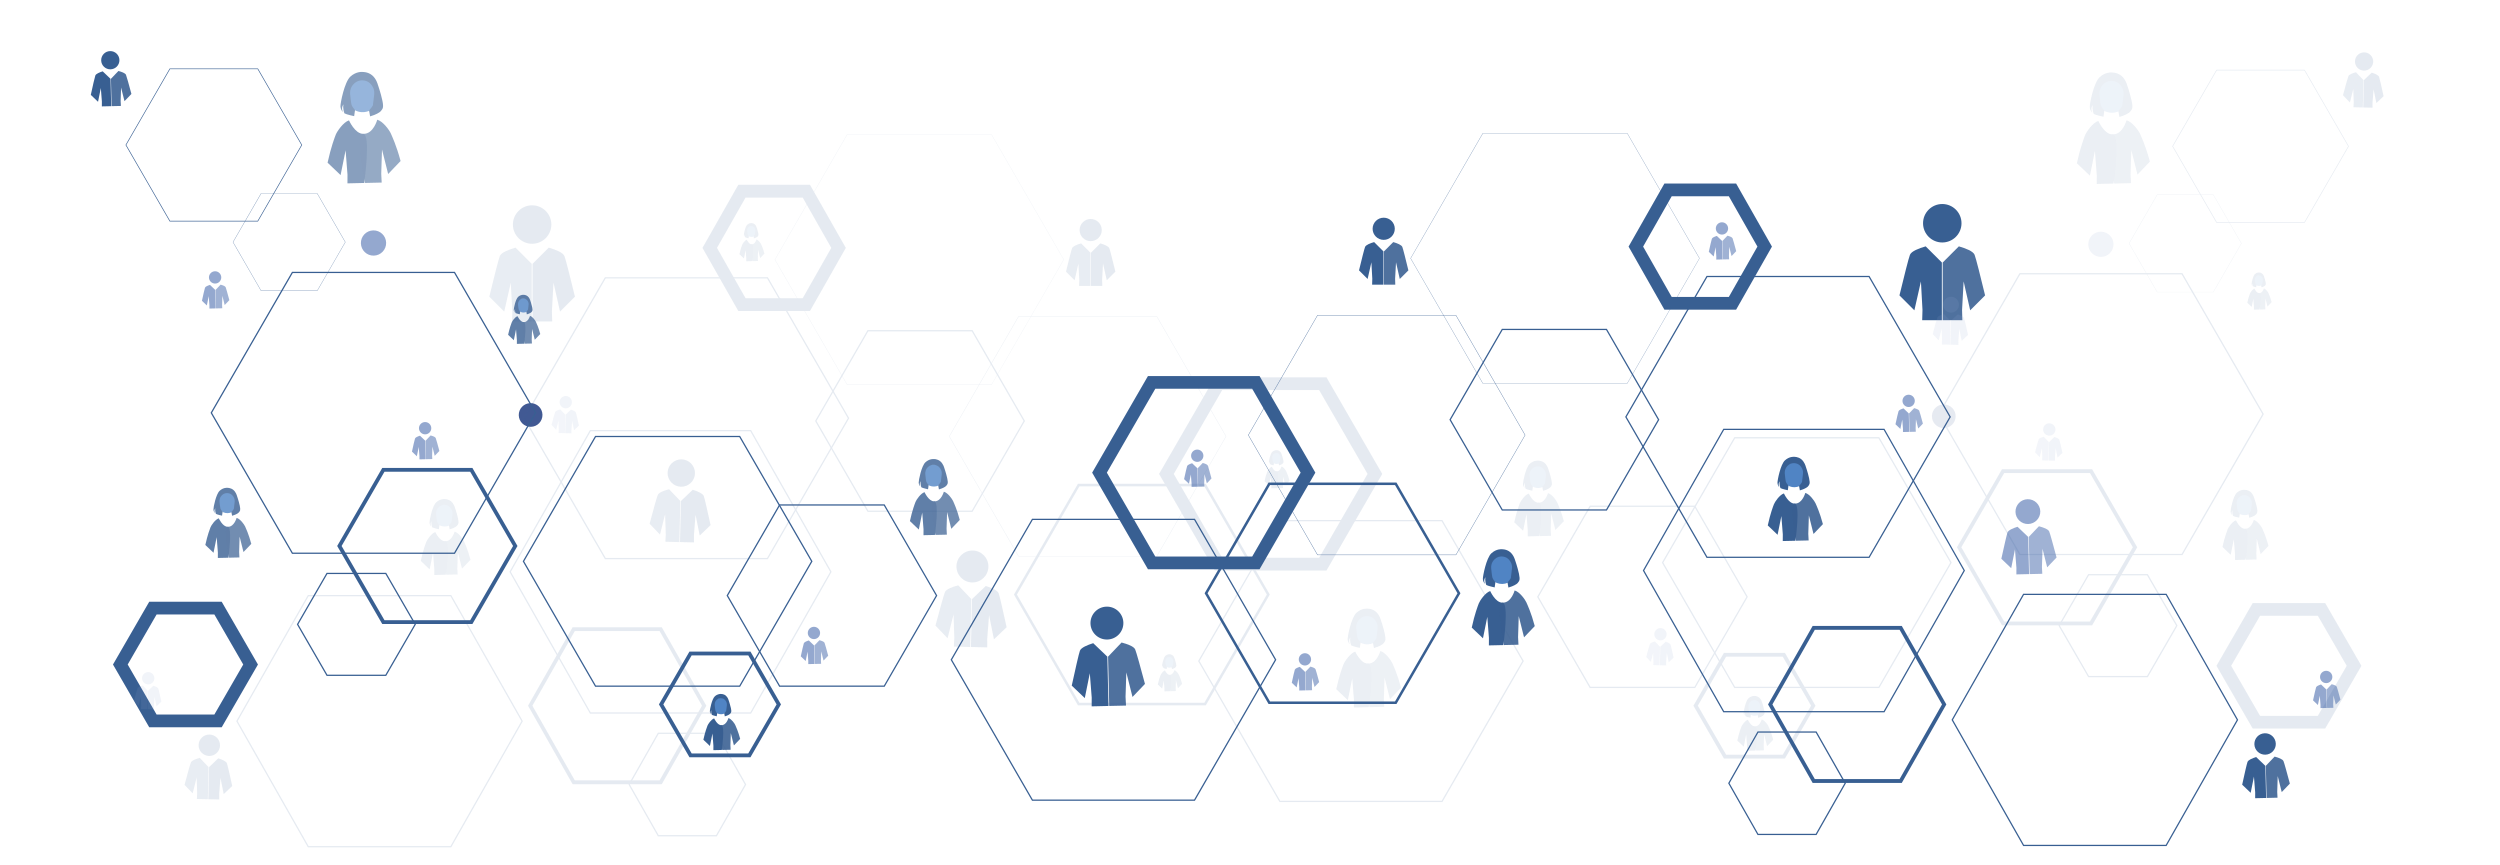 <svg width="1508" height="522" viewBox="0 0 1508 522" fill="none" xmlns="http://www.w3.org/2000/svg">
<g style="mix-blend-mode:multiply" clip-path="url(#clip0_755_9506)">
<path d="M1508 0H0V522H1508V0Z" fill="transparent"/>
<g opacity="0.8">
<path d="M143.397 303.16C143.482 306.599 140.756 309.447 137.316 309.531C133.877 309.608 131.028 306.89 130.951 303.451C130.867 300.02 133.592 297.164 137.032 297.088C140.472 297.011 143.321 299.728 143.405 303.167L143.397 303.16Z" fill="#5084C4"/>
<path d="M131.397 336.56L137.763 336.414C137.763 336.414 140.404 317.752 137.325 317.752C134.246 317.752 131.973 312.647 131.973 312.647C129.793 313.338 127.389 316.931 126.952 318.098C126.552 319.157 125.178 322.65 123.857 328.722L128.795 333.435L130.699 324.032L131.42 333.243L131.405 336.537V336.575L131.397 336.56Z" fill="#385F92"/>
<path opacity="0.88" d="M144.411 336.253L138.046 336.399C138.046 336.399 133.938 317.737 137.616 317.737C141.294 317.737 142.722 312.387 142.722 312.387C144.933 312.97 147.375 316.455 147.874 317.599C148.319 318.635 149.978 322.059 151.583 328.062L146.868 332.998L144.534 323.686L144.242 332.921L144.411 336.207V336.245V336.253Z" fill="#385F92"/>
<path d="M137.072 294.247C137.072 294.247 134.73 293.986 132.496 296.036C130.261 298.085 128.703 306.077 128.741 307.305C128.772 308.203 129.156 308.978 129.662 309.508C129.747 309.6 128.756 307.98 129.923 306.545C129.501 307.781 130.154 309.922 130.269 309.984C131.052 310.429 133.939 311.051 133.939 311.051L134.269 308.694C134.269 308.694 133.302 307.735 132.964 306.798C132.741 306.176 132.442 302.991 132.442 302.991C132.442 302.991 132.073 301.041 133.279 299.39C133.908 298.531 135.122 297.433 136.949 297.433C139.022 297.433 140.089 298.707 140.089 298.707C140.089 298.707 141.279 299.797 141.525 301.463C141.663 302.423 141.464 303.505 141.464 303.505L141.057 306.929C141.057 306.929 140.796 307.412 140.458 307.819C140.12 308.226 139.583 308.878 139.583 308.878L139.99 311.112L141.571 310.575C141.571 310.575 143.545 309.83 144.136 309.017C144.727 308.203 145.249 307.942 144.619 305.002C143.99 302.062 142.907 299.014 142.907 299.014C142.907 299.014 142.347 296.819 140.711 295.483C139.076 294.147 137.064 294.255 137.064 294.255L137.072 294.247Z" fill="#385F92"/>
</g>
<path d="M1183.18 134.661C1183.18 141.071 1177.98 146.26 1171.58 146.26C1165.18 146.26 1159.98 141.071 1159.98 134.661C1159.98 128.251 1165.17 123.062 1171.58 123.062C1177.99 123.062 1183.18 128.258 1183.18 134.661Z" fill="#385F92"/>
<path d="M1159.46 193.14H1171.33V158.351L1161.57 148.602C1157.48 149.784 1152.96 151.526 1152.09 153.676C1151.3 155.626 1148.48 166.933 1145.75 178.187L1154.75 187.184L1158.7 169.743L1159.64 186.938L1159.47 193.071L1159.46 193.14Z" fill="#385F92"/>
<path opacity="0.88" d="M1183.7 193.14H1171.83V158.351L1181.58 148.602C1185.68 149.784 1190.2 151.526 1191.07 153.676C1191.86 155.626 1194.68 166.933 1197.41 178.187L1188.41 187.184L1184.46 169.743L1183.52 186.938L1183.69 193.071V193.14H1183.7Z" fill="#385F92"/>
<path d="M841.338 138C841.338 141.692 838.344 144.686 834.651 144.686C830.957 144.686 827.963 141.692 827.963 138C827.963 134.307 830.957 131.313 834.651 131.313C838.344 131.313 841.338 134.307 841.338 138Z" fill="#385F92"/>
<path d="M827.657 171.707H834.498V151.648L828.878 146.029C826.513 146.713 823.91 147.718 823.411 148.954C822.958 150.082 821.33 156.6 819.756 163.086L824.946 168.276L827.219 158.22L827.764 168.13L827.664 171.669V171.707H827.657Z" fill="#385F92"/>
<path opacity="0.88" d="M841.638 171.707H834.797V151.648L840.417 146.029C842.775 146.713 845.377 147.718 845.884 148.954C846.337 150.082 847.965 156.6 849.539 163.086L844.349 168.276L842.076 158.22L841.531 168.13L841.63 171.669V171.707H841.638Z" fill="#385F92"/>
<path d="M1230.7 308.433C1230.8 312.563 1227.52 315.987 1223.39 316.087C1219.26 316.187 1215.84 312.916 1215.74 308.779C1215.65 304.649 1218.91 301.225 1223.04 301.125C1227.17 301.025 1230.6 304.303 1230.7 308.426L1230.7 308.433Z" fill="#94A8CF"/>
<path d="M1216.28 346.477L1223.93 346.301L1223.41 323.878L1216.97 317.744C1214.36 318.566 1211.47 319.763 1210.94 321.16C1210.46 322.427 1208.8 329.758 1207.21 337.05L1213.15 342.716L1215.43 331.416L1216.3 342.485L1216.28 346.439V346.485L1216.28 346.477Z" fill="#94A8CF"/>
<path opacity="0.88" d="M1231.92 346.117L1224.27 346.293L1223.75 323.87L1229.88 317.438C1232.54 318.136 1235.48 319.195 1236.07 320.57C1236.61 321.813 1238.6 329.06 1240.52 336.276L1234.86 342.209L1232.05 331.025L1231.7 342.125L1231.91 346.078V346.124L1231.92 346.117Z" fill="#94A8CF"/>
<path d="M725.891 274.81C725.937 276.859 724.317 278.556 722.267 278.61C720.216 278.656 718.52 277.036 718.466 274.986C718.42 272.937 720.04 271.24 722.09 271.187C724.14 271.14 725.837 272.76 725.891 274.81Z" fill="#94A8CF"/>
<path d="M718.734 293.693L722.535 293.601L722.274 282.47L719.079 279.423C717.774 279.83 716.346 280.421 716.085 281.119C715.847 281.749 715.025 285.387 714.242 289.011L717.191 291.82L718.327 286.209L718.757 291.705V293.67L718.742 293.693H718.734Z" fill="#94A8CF"/>
<path opacity="0.88" d="M726.49 293.509L722.697 293.594L722.436 282.463L725.484 279.27C726.804 279.615 728.263 280.145 728.555 280.82C728.824 281.434 729.807 285.035 730.766 288.612L727.956 291.56L726.566 286.009L726.39 291.514L726.49 293.471V293.494V293.509Z" fill="#94A8CF"/>
<path d="M1155 241.717C1155.05 243.767 1153.43 245.463 1151.38 245.517C1149.33 245.563 1147.63 243.943 1147.58 241.894C1147.53 239.844 1149.15 238.147 1151.2 238.094C1153.25 238.048 1154.95 239.667 1155 241.717Z" fill="#94A8CF"/>
<path d="M1147.85 260.601L1151.65 260.508L1151.38 249.378L1148.19 246.33C1146.89 246.737 1145.46 247.328 1145.2 248.027C1144.96 248.656 1144.14 252.295 1143.35 255.918L1146.3 258.728L1147.44 253.116L1147.87 258.612V260.578L1147.85 260.601H1147.85Z" fill="#94A8CF"/>
<path opacity="0.88" d="M1155.61 260.424L1151.82 260.509L1151.55 249.378L1154.6 246.185C1155.92 246.53 1157.38 247.06 1157.67 247.735C1157.94 248.349 1158.93 251.95 1159.89 255.527L1157.08 258.475L1155.69 252.925L1155.51 258.429L1155.61 260.386V260.409V260.424Z" fill="#94A8CF"/>
<path d="M1406.87 408.258C1406.92 410.308 1405.3 412.004 1403.25 412.058C1401.2 412.104 1399.5 410.484 1399.45 408.435C1399.4 406.385 1401.02 404.688 1403.07 404.635C1405.12 404.589 1406.82 406.208 1406.87 408.258Z" fill="#94A8CF"/>
<path d="M1399.71 427.142L1403.52 427.05L1403.25 415.919L1400.06 412.871C1398.75 413.278 1397.33 413.869 1397.07 414.568C1396.83 415.197 1396.01 418.836 1395.22 422.459L1398.17 425.269L1399.3 419.657L1399.73 425.153V427.119L1399.71 427.142Z" fill="#94A8CF"/>
<path opacity="0.88" d="M1407.48 426.958L1403.68 427.042L1403.42 415.911L1406.47 412.718C1407.79 413.063 1409.25 413.593 1409.54 414.268C1409.81 414.883 1410.79 418.483 1411.75 422.06L1408.94 425.008L1407.55 419.458L1407.38 424.962L1407.48 426.919V426.942V426.958Z" fill="#94A8CF"/>
<path d="M133.463 167.247C133.509 169.297 131.889 170.993 129.839 171.047C127.789 171.093 126.092 169.473 126.038 167.424C125.992 165.374 127.612 163.678 129.662 163.624C131.712 163.578 133.409 165.198 133.463 167.247Z" fill="#94A8CF"/>
<path d="M126.306 186.123L130.107 186.031L129.846 174.9L126.652 171.853C125.346 172.259 123.918 172.85 123.657 173.549C123.419 174.179 122.598 177.817 121.814 181.44L124.763 184.25L125.899 178.639L126.329 184.135V186.1L126.314 186.123H126.306Z" fill="#94A8CF"/>
<path opacity="0.88" d="M134.062 185.947L130.269 186.031L130.008 174.9L133.056 171.707C134.377 172.052 135.836 172.582 136.127 173.258C136.396 173.872 137.379 177.472 138.339 181.049L135.528 183.997L134.139 178.447L133.962 183.951L134.062 185.909V185.932V185.947Z" fill="#94A8CF"/>
<path d="M494.684 381.712C494.73 383.762 493.11 385.458 491.059 385.512C489.009 385.558 487.313 383.938 487.259 381.889C487.213 379.839 488.833 378.143 490.883 378.089C492.933 378.043 494.63 379.663 494.684 381.712Z" fill="#94A8CF"/>
<path d="M487.527 400.588L491.328 400.496L491.067 389.365L487.872 386.317C486.567 386.724 485.139 387.315 484.878 388.014C484.64 388.643 483.818 392.282 483.035 395.905L485.984 398.715L487.12 393.103L487.55 398.6V400.565L487.535 400.588H487.527Z" fill="#94A8CF"/>
<path opacity="0.88" d="M495.29 400.412L491.497 400.496L491.236 389.365L494.285 386.172C495.605 386.517 497.064 387.047 497.356 387.723C497.625 388.337 498.607 391.937 499.567 395.514L496.757 398.462L495.367 392.912L495.191 398.416L495.29 400.373V400.396V400.412Z" fill="#94A8CF"/>
<path d="M790.848 397.641C790.894 399.69 789.274 401.387 787.224 401.441C785.173 401.487 783.477 399.867 783.423 397.817C783.377 395.768 784.997 394.071 787.047 394.018C789.097 393.972 790.794 395.591 790.848 397.641Z" fill="#94A8CF"/>
<path d="M783.691 416.517L787.492 416.425L787.231 405.294L784.036 402.246C782.731 402.653 781.303 403.244 781.042 403.943C780.804 404.572 779.982 408.211 779.199 411.834L782.148 414.644L783.276 409.032L783.706 414.528V416.494L783.691 416.517Z" fill="#94A8CF"/>
<path opacity="0.88" d="M791.447 416.34L787.654 416.425L787.393 405.294L790.441 402.101C791.761 402.446 793.22 402.976 793.512 403.651C793.781 404.265 794.764 407.866 795.723 411.443L792.913 414.391L791.523 408.841L791.347 414.345L791.447 416.302V416.325V416.34Z" fill="#94A8CF"/>
<path d="M260.146 258.205C260.193 260.255 258.572 261.951 256.522 262.005C254.472 262.051 252.775 260.431 252.722 258.382C252.676 256.332 254.296 254.636 256.346 254.582C258.396 254.536 260.093 256.156 260.146 258.205Z" fill="#94A8CF"/>
<path d="M252.99 277.089L256.791 276.997L256.529 265.866L253.335 262.818C252.03 263.225 250.602 263.816 250.341 264.515C250.103 265.144 249.281 268.783 248.498 272.406L251.446 275.216L252.583 269.604L253.013 275.101V277.066L252.997 277.089H252.99Z" fill="#94A8CF"/>
<path opacity="0.88" d="M260.753 276.905L256.96 276.989L256.699 265.858L259.747 262.665C261.068 263.01 262.527 263.54 262.819 264.216C263.087 264.83 264.07 268.43 265.03 272.007L262.22 274.955L260.83 269.405L260.653 274.909L260.753 276.867V276.89V276.905Z" fill="#94A8CF"/>
<path d="M1042.4 137.708C1042.45 139.758 1040.83 141.454 1038.78 141.508C1036.73 141.554 1035.03 139.934 1034.98 137.885C1034.93 135.835 1036.55 134.139 1038.6 134.085C1040.65 134.039 1042.35 135.659 1042.4 137.708Z" fill="#94A8CF"/>
<path d="M1035.25 156.584L1039.05 156.492L1038.79 145.361L1035.59 142.313C1034.29 142.72 1032.86 143.311 1032.6 144.01C1032.36 144.639 1031.54 148.278 1030.75 151.901L1033.7 154.711L1034.84 149.099L1035.27 154.596V156.561L1035.25 156.584H1035.25Z" fill="#94A8CF"/>
<path opacity="0.88" d="M1043 156.408L1039.21 156.492L1038.95 145.361L1042 142.168C1043.32 142.513 1044.78 143.043 1045.07 143.719C1045.34 144.333 1046.32 147.933 1047.28 151.51L1044.47 154.458L1043.08 148.908L1042.9 154.412L1043 156.369V156.392V156.408Z" fill="#94A8CF"/>
<path d="M1372.76 448.613C1372.85 452.182 1370.02 455.138 1366.45 455.222C1362.88 455.307 1359.93 452.482 1359.84 448.912C1359.76 445.342 1362.58 442.387 1366.15 442.303C1369.72 442.218 1372.68 445.043 1372.76 448.613Z" fill="#385F92"/>
<path d="M1360.3 481.483L1366.91 481.329L1366.46 461.954L1360.91 456.649C1358.64 457.363 1356.15 458.392 1355.7 459.597C1355.28 460.695 1353.85 467.028 1352.48 473.33L1357.61 478.228L1359.58 468.464L1360.33 478.028L1360.31 481.444V481.483H1360.3Z" fill="#385F92"/>
<path opacity="0.88" d="M1373.81 481.168L1367.2 481.322L1366.74 461.946L1372.05 456.389C1374.35 456.995 1376.88 457.909 1377.39 459.091C1377.86 460.165 1379.58 466.429 1381.24 472.663L1376.34 477.791L1373.92 468.126L1373.62 477.714L1373.79 481.13V481.168H1373.81Z" fill="#385F92"/>
<path d="M677.617 375.617C677.747 381.098 673.409 385.635 667.927 385.765C662.452 385.896 657.907 381.559 657.776 376.078C657.646 370.604 661.984 366.06 667.466 365.929C672.948 365.806 677.486 370.144 677.617 375.617Z" fill="#385F92"/>
<path d="M658.491 426.075L668.642 425.837L667.951 396.098L659.42 387.961C655.942 389.059 652.118 390.632 651.412 392.49C650.774 394.171 648.586 403.897 646.475 413.57L654.345 421.085L657.37 406.093L658.522 420.77L658.491 426.013V426.075Z" fill="#385F92"/>
<path opacity="0.88" d="M679.223 425.591L669.08 425.829L668.389 396.09L676.528 387.562C680.052 388.49 683.945 389.895 684.736 391.714C685.45 393.365 688.091 402.976 690.64 412.541L683.123 420.409L679.399 405.578L678.931 420.294L679.2 425.537V425.598L679.223 425.591Z" fill="#385F92"/>
<path d="M72.036 36.194C72.105 39.234 69.701 41.752 66.661 41.821C63.62 41.89 61.102 39.487 61.033 36.448C60.964 33.415 63.367 30.89 66.407 30.821C69.448 30.752 71.966 33.154 72.036 36.194Z" fill="#385F92"/>
<path d="M61.432 64.175L67.061 64.045L66.677 47.548L61.947 43.034C60.02 43.641 57.893 44.516 57.509 45.544C57.156 46.481 55.943 51.87 54.775 57.236L59.137 61.404L60.818 53.09L61.455 61.235L61.44 64.144V64.175H61.432Z" fill="#385F92"/>
<path opacity="0.88" d="M72.934 63.907L67.306 64.037L66.922 47.54L71.437 42.812C73.387 43.326 75.552 44.101 75.99 45.114C76.389 46.036 77.848 51.363 79.268 56.668L75.099 61.035L73.034 52.806L72.773 60.966L72.926 63.876V63.907H72.934Z" fill="#385F92"/>
<path d="M327.215 250.146C327.307 254.092 324.182 257.369 320.235 257.462C316.289 257.554 313.01 254.429 312.918 250.476C312.826 246.53 315.959 243.26 319.905 243.168C323.852 243.076 327.123 246.208 327.215 250.146Z" fill="#415993"/>
<path d="M232.918 146.406C233.017 150.605 229.685 154.097 225.477 154.197C221.277 154.297 217.791 150.958 217.692 146.759C217.592 142.56 220.924 139.075 225.124 138.975C229.332 138.875 232.818 142.207 232.918 146.406Z" fill="#94A8CF"/>
<path d="M274.382 334.088H176.131L176.024 333.896L127.014 249.025L127.121 248.833L176.131 163.962H274.382L274.489 164.154L323.499 249.025L323.392 249.217L274.382 334.088ZM176.577 333.32H273.936L322.616 249.025L273.936 164.73H176.577L127.897 249.025L176.577 333.32Z" fill="#385F92"/>
<path d="M720.76 483.026H622.51L622.403 482.834L573.393 397.963L573.5 397.771L622.518 312.9H720.768L720.876 313.092L769.886 397.963L769.778 398.155L720.768 483.026H720.76ZM622.955 482.259H720.315L768.995 397.963L720.315 313.668H622.955L574.276 397.963L622.955 482.259Z" fill="#385F92"/>
<path d="M1127.66 336.544H1029.41L1029.3 336.352L980.293 251.481L980.4 251.289L1029.41 166.418H1127.66L1127.77 166.61L1176.78 251.481L1176.67 251.673L1127.66 336.544ZM1029.86 335.776H1127.22L1175.9 251.481L1127.22 167.186H1029.86L981.176 251.481L1029.86 335.776Z" fill="#385F92"/>
<path d="M533.596 414.284H470.036L438.256 359.251L438.363 359.059L470.036 304.219H533.596L533.704 304.411L565.376 359.251L533.596 414.284ZM470.481 413.516H533.158L564.501 359.251L533.158 304.986H470.481L439.147 359.251L470.481 413.516Z" fill="#385F92"/>
<path d="M969.259 307.988H905.936L874.271 253.162L874.379 252.97L905.929 198.337H969.251L1000.92 253.162L1000.81 253.354L969.259 307.988ZM906.374 307.22H968.813L1000.03 253.162L968.813 199.105H906.374L875.154 253.162L906.374 307.22Z" fill="#385F92"/>
<path d="M759.759 343.384H692.445L658.791 285.104L692.445 226.824H759.759L793.421 285.104L759.759 343.384ZM696.875 335.707H755.321L784.545 285.104L755.321 234.501H696.875L667.652 285.104L696.875 335.707Z" fill="#385F92"/>
<path d="M133.732 438.687H90.012L68.152 400.834L90.012 362.981H133.732L155.592 400.834L133.732 438.687ZM94.45 431.01H129.302L146.723 400.834L129.302 370.658H94.45L77.028 400.834L94.45 431.01Z" fill="#385F92"/>
<path d="M191.394 175.445H157.441L157.418 175.407L140.465 146.044L140.488 146.006L157.441 116.644H191.394L191.417 116.682L208.371 146.044L208.348 146.083L191.394 175.445ZM157.526 175.307H191.318L208.21 146.052L191.318 116.797H157.526L140.634 146.052L157.526 175.307Z" fill="#385F92"/>
<path d="M981.605 231.323H894.411L894.388 231.292L850.814 155.832L850.83 155.802L894.404 80.342H981.597L981.613 80.373L1025.19 155.832L1025.16 155.863L981.59 231.323H981.605ZM894.488 231.192H981.528L1025.05 155.832L981.528 80.472H894.488L850.968 155.832L894.488 231.192Z" fill="#385F92"/>
<path d="M842.353 424.663H765.194L764.972 424.279L726.619 357.862L765.194 291.062H842.353L842.575 291.445L880.928 357.862L880.705 358.246L842.345 424.663H842.353ZM766.085 423.128H841.47L879.162 357.862L841.47 292.597H766.085L728.393 357.862L766.085 423.128Z" fill="#385F92"/>
<path d="M446.412 414.284H358.995L358.888 414.092L315.291 338.601L315.398 338.409L358.995 262.919H446.412L446.519 263.111L490.116 338.601L490.009 338.793L446.412 414.284ZM359.441 413.516H445.966L489.225 338.601L445.966 263.687H359.441L316.182 338.601L359.441 413.516Z" fill="#385F92"/>
<path d="M452.685 456.773H415.875L397.471 424.9L415.875 393.027H452.685L471.089 424.9L452.685 456.773ZM417.204 454.47H451.356L468.433 424.9L451.356 395.33H417.204L400.127 424.9L417.204 454.47Z" fill="#385F92"/>
<path d="M232.942 407.713H197.016L179.057 376.608L197.016 345.503H232.942L250.902 376.608L232.942 407.713ZM197.461 406.945H232.497L250.019 376.608L232.497 346.271H197.461L179.94 376.608L197.461 406.945Z" fill="#385F92"/>
<path d="M878.264 334.817H794.679L794.648 334.771L752.887 262.451L752.917 262.405L794.679 190.085H878.264L878.295 190.131L920.057 262.451L920.026 262.497L878.264 334.817ZM794.794 334.625H878.157L919.834 262.451L878.157 190.277H794.794L753.117 262.451L794.794 334.625Z" fill="#385F92"/>
<path d="M155.614 133.571H102.351L102.297 133.479L75.723 87.458L75.776 87.366L102.351 41.346H155.614L155.668 41.438L182.242 87.458L182.189 87.55L155.614 133.571ZM102.573 133.187H155.392L181.805 87.451L155.392 41.714H102.573L76.16 87.451L102.573 133.187Z" fill="#385F92"/>
<path d="M284.954 376.415H230.577L203.389 329.336L230.577 282.256H284.954L312.143 329.336L284.954 376.415ZM231.913 374.113H283.626L309.486 329.336L283.626 284.559H231.913L206.053 329.336L231.913 374.113Z" fill="#385F92"/>
<path d="M1136.7 429.69H1039.52L1039.41 429.498L990.934 344.151L991.041 343.959L1039.52 258.612H1136.7L1136.8 258.804L1185.28 344.151L1185.18 344.343L1136.7 429.69ZM1039.96 428.915H1136.26L1184.41 344.144L1136.26 259.372H1039.96L991.809 344.144L1039.96 428.915Z" fill="#385F92"/>
<path d="M1047.22 186.807H1003.98L982.357 148.747L1003.98 110.688H1047.22L1068.84 148.747L1047.22 186.807ZM1008.36 179.093H1042.84L1060.08 148.747L1042.84 118.402H1008.36L991.126 148.747L1008.36 179.093Z" fill="#385F92"/>
<path d="M1306.85 510.332H1220.39L1220.28 510.14L1177.16 434.228L1177.27 434.036L1220.39 358.123H1306.85L1306.95 358.315L1350.08 434.228L1349.97 434.419L1306.85 510.332ZM1220.83 509.564H1306.41L1349.2 434.228L1306.41 358.891H1220.83L1178.04 434.228L1220.83 509.564Z" fill="#385F92"/>
<path d="M1095.71 503.723H1060.18L1042.41 472.449L1060.18 441.167H1095.71L1113.48 472.449L1095.71 503.723ZM1060.61 502.955H1095.26L1112.59 472.449L1095.26 441.942H1060.61L1043.28 472.449L1060.61 502.955Z" fill="#385F92"/>
<path d="M1147.16 472.257H1093.38L1066.49 424.916L1093.38 377.575H1147.16L1174.04 424.916L1147.16 472.257ZM1094.69 469.938H1145.84L1171.42 424.916L1145.84 379.894H1094.69L1069.11 424.916L1094.69 469.938Z" fill="#385F92"/>
<g opacity="0.13">
<path d="M309.379 135.444C309.379 141.854 314.577 147.043 320.981 147.043C327.384 147.043 332.582 141.854 332.582 135.444C332.582 129.034 327.392 123.845 320.981 123.845C314.569 123.845 309.379 129.042 309.379 135.444Z" fill="#385F92"/>
<path d="M333.103 193.916H321.232V159.126L330.984 149.377C335.076 150.559 339.599 152.302 340.466 154.451C341.257 156.401 344.083 167.708 346.809 178.962L337.81 187.959L333.863 170.518L332.919 187.713L333.088 193.847L333.103 193.916Z" fill="#385F92"/>
<path opacity="0.88" d="M308.856 193.916H320.726V159.126L310.975 149.377C306.883 150.559 302.36 152.302 301.493 154.451C300.702 156.401 297.876 167.708 295.15 178.962L304.149 187.959L308.096 170.518L309.04 187.713L308.864 193.847V193.916H308.856Z" fill="#385F92"/>
<path d="M651.219 138.775C651.219 142.467 654.213 145.461 657.906 145.461C661.6 145.461 664.594 142.467 664.594 138.775C664.594 135.083 661.6 132.089 657.906 132.089C654.213 132.089 651.219 135.083 651.219 138.775Z" fill="#385F92"/>
<path d="M664.9 172.482H658.059V152.424L663.679 146.805C666.044 147.488 668.647 148.494 669.146 149.729C669.599 150.858 671.227 157.375 672.801 163.862L667.61 169.051L665.338 158.995L664.792 168.905L664.892 172.444V172.482H664.9Z" fill="#385F92"/>
<path opacity="0.88" d="M650.918 172.482H657.76V152.424L652.139 146.805C649.782 147.488 647.179 148.494 646.672 149.729C646.219 150.858 644.592 157.375 643.018 163.862L648.208 169.051L650.481 158.995L651.026 168.905L650.926 172.444V172.482H650.918Z" fill="#385F92"/>
<path d="M1172.09 183.682C1172.02 186.331 1174.12 188.518 1176.76 188.58C1179.4 188.641 1181.6 186.553 1181.66 183.905C1181.72 181.264 1179.63 179.069 1176.98 179.007C1174.34 178.946 1172.15 181.041 1172.09 183.682Z" fill="#94A8CF"/>
<path d="M1181.31 208.04L1176.42 207.925L1176.75 193.57L1180.86 189.64C1182.54 190.169 1184.39 190.929 1184.72 191.827C1185.03 192.641 1186.09 197.331 1187.1 202.006L1183.3 205.637L1181.84 198.399L1181.29 205.484L1181.31 208.017V208.048L1181.31 208.04Z" fill="#94A8CF"/>
<path opacity="0.88" d="M1171.31 207.81L1176.21 207.925L1176.54 193.57L1172.61 189.455C1170.91 189.9 1169.02 190.584 1168.65 191.459C1168.3 192.257 1167.03 196.894 1165.8 201.515L1169.42 205.315L1171.22 198.153L1171.44 205.261L1171.31 207.786V207.817V207.81Z" fill="#94A8CF"/>
<path d="M337.558 242.499C337.512 244.549 339.132 246.245 341.182 246.299C343.232 246.345 344.929 244.725 344.982 242.676C345.028 240.626 343.408 238.93 341.358 238.876C339.308 238.83 337.611 240.45 337.558 242.499Z" fill="#94A8CF"/>
<path d="M344.713 261.375L340.912 261.283L341.173 250.152L344.367 247.104C345.673 247.511 347.101 248.102 347.362 248.801C347.6 249.43 348.421 253.069 349.205 256.692L346.256 259.502L345.12 253.89L344.69 259.387V261.352L344.705 261.375H344.713Z" fill="#94A8CF"/>
<path opacity="0.88" d="M336.951 261.199L340.744 261.291L341.005 250.16L337.956 246.967C336.636 247.312 335.177 247.842 334.885 248.517C334.616 249.132 333.634 252.732 332.674 256.309L335.484 259.257L336.874 253.707L337.05 259.218L336.951 261.176V261.199Z" fill="#94A8CF"/>
<path d="M85.689 409.032C85.642 411.082 87.263 412.779 89.313 412.832C91.363 412.878 93.059 411.259 93.113 409.209C93.159 407.159 91.539 405.463 89.489 405.409C87.439 405.363 85.742 406.983 85.689 409.032Z" fill="#94A8CF"/>
<path d="M92.844 427.916L89.043 427.824L89.304 416.693L92.498 413.646C93.803 414.052 95.232 414.643 95.493 415.342C95.731 415.971 96.552 419.61 97.335 423.233L94.387 426.043L93.258 420.432L92.828 425.928V427.893L92.844 427.916Z" fill="#94A8CF"/>
<path opacity="0.88" d="M85.081 427.74L88.874 427.824L89.135 416.693L86.087 413.5C84.767 413.845 83.308 414.375 83.016 415.058C82.747 415.672 81.764 419.273 80.805 422.85L83.615 425.798L85.005 420.248L85.181 425.752L85.081 427.709V427.732V427.74Z" fill="#94A8CF"/>
<path d="M997.874 382.488C997.828 384.537 999.448 386.234 1001.5 386.288C1003.55 386.334 1005.25 384.714 1005.3 382.664C1005.34 380.615 1003.72 378.918 1001.67 378.865C999.625 378.811 997.928 380.438 997.874 382.488Z" fill="#94A8CF"/>
<path d="M1005.03 401.372L1001.23 401.28L1001.49 390.149L1004.68 387.102C1005.99 387.508 1007.42 388.1 1007.68 388.798C1007.92 389.428 1008.74 393.066 1009.52 396.689L1006.57 399.499L1005.44 393.888L1005.01 399.384V401.349L1005.02 401.372H1005.03Z" fill="#94A8CF"/>
<path opacity="0.88" d="M997.267 401.188L1001.06 401.273L1001.32 390.142L998.273 386.948C996.952 387.294 995.493 387.823 995.202 388.507C994.933 389.121 993.95 392.721 992.99 396.298L995.8 399.246L997.19 393.696L997.367 399.2L997.267 401.157V401.18V401.188Z" fill="#94A8CF"/>
<path d="M1232.41 258.981C1232.37 261.03 1233.99 262.727 1236.04 262.781C1238.09 262.834 1239.78 261.207 1239.84 259.157C1239.88 257.108 1238.26 255.411 1236.21 255.357C1234.16 255.311 1232.47 256.931 1232.41 258.981Z" fill="#94A8CF"/>
<path d="M1239.57 277.864L1235.77 277.772L1236.03 266.641L1239.22 263.594C1240.53 264.001 1241.96 264.592 1242.22 265.29C1242.46 265.92 1243.28 269.558 1244.06 273.182L1241.11 275.991L1239.98 270.38L1239.55 275.876V277.841L1239.56 277.864H1239.57Z" fill="#94A8CF"/>
<path opacity="0.88" d="M1231.81 277.688L1235.6 277.773L1235.86 266.642L1232.81 263.448C1231.49 263.794 1230.03 264.323 1229.74 264.999C1229.47 265.613 1228.49 269.213 1227.53 272.79L1230.34 275.738L1231.73 270.188L1231.91 275.692L1231.81 277.65V277.673V277.688Z" fill="#94A8CF"/>
<path d="M119.795 449.388C119.71 452.958 122.536 455.913 126.106 455.998C129.677 456.082 132.633 453.257 132.717 449.687C132.802 446.126 129.976 443.162 126.406 443.078C122.835 442.994 119.879 445.818 119.795 449.388Z" fill="#385F92"/>
<path d="M132.257 482.258L125.646 482.105L126.099 462.729L131.651 457.425C133.916 458.139 136.411 459.167 136.864 460.373C137.279 461.47 138.707 467.803 140.082 474.106L134.952 479.003L132.979 469.239L132.234 478.804L132.25 482.22V482.258H132.257Z" fill="#385F92"/>
<path opacity="0.88" d="M118.751 481.944L125.362 482.097L125.815 462.722L120.509 457.164C118.213 457.771 115.68 458.684 115.165 459.866C114.697 460.941 112.977 467.205 111.318 473.438L116.209 478.566L118.636 468.901L118.935 478.489L118.759 481.905V481.944H118.751Z" fill="#385F92"/>
<path d="M576.933 341.473C576.811 346.8 581.026 351.214 586.347 351.337C591.668 351.46 596.083 347.245 596.206 341.926C596.329 336.606 592.113 332.192 586.792 332.069C581.471 331.946 577.049 336.161 576.926 341.48L576.933 341.473Z" fill="#385F92"/>
<path d="M595.521 390.502L585.662 390.272L586.33 361.37L594.615 353.463C597.993 354.522 601.71 356.058 602.393 357.861C603.015 359.497 605.142 368.946 607.192 378.35L599.544 385.65L596.604 371.088L595.49 385.351L595.513 390.448V390.51L595.521 390.502Z" fill="#385F92"/>
<path opacity="0.88" d="M575.374 390.034L585.233 390.264L585.901 361.362L577.992 353.079C574.568 353.985 570.783 355.344 570.015 357.109C569.324 358.714 566.759 368.056 564.271 377.352L571.573 384.998L575.19 370.581L575.643 384.883L575.382 389.972V390.026L575.374 390.034Z" fill="#385F92"/>
<path d="M402.692 285.15C402.584 289.718 406.201 293.495 410.762 293.602C415.322 293.71 419.108 290.094 419.215 285.534C419.323 280.974 415.706 277.19 411.145 277.082C406.585 276.975 402.799 280.591 402.692 285.15Z" fill="#385F92"/>
<path d="M418.624 327.179L410.17 326.979L410.746 302.207L417.848 295.429C420.743 296.342 423.929 297.655 424.52 299.198C425.05 300.603 426.878 308.701 428.628 316.762L422.071 323.018L419.553 310.536L418.593 322.765L418.616 327.133V327.179H418.624Z" fill="#385F92"/>
<path opacity="0.88" d="M401.347 326.78L409.801 326.979L410.377 302.207L403.597 295.106C400.664 295.882 397.416 297.049 396.764 298.561C396.165 299.935 393.969 307.942 391.842 315.91L398.1 322.465L401.202 310.114L401.593 322.373L401.37 326.741V326.787L401.347 326.78Z" fill="#385F92"/>
<path d="M1420.52 36.97C1420.45 40.01 1422.86 42.528 1425.9 42.597C1428.94 42.666 1431.45 40.263 1431.52 37.223C1431.59 34.191 1429.19 31.665 1426.15 31.596C1423.11 31.527 1420.59 33.93 1420.52 36.97Z" fill="#385F92"/>
<path d="M1431.13 64.958L1425.5 64.828L1425.88 48.331L1430.61 43.817C1432.54 44.424 1434.67 45.299 1435.05 46.328C1435.4 47.264 1436.62 52.653 1437.78 58.019L1433.42 62.187L1431.74 53.874L1431.1 62.018L1431.12 64.928V64.958H1431.13Z" fill="#385F92"/>
<path opacity="0.88" d="M1419.62 64.69L1425.25 64.82L1425.64 48.323L1421.12 43.595C1419.17 44.109 1417.01 44.884 1416.57 45.898C1416.17 46.819 1414.71 52.146 1413.29 57.451L1417.46 61.819L1419.52 53.59L1419.78 61.75L1419.63 64.659V64.69H1419.62Z" fill="#385F92"/>
<path d="M1165.34 250.92C1165.25 254.866 1168.38 258.144 1172.32 258.236C1176.27 258.328 1179.55 255.204 1179.64 251.25C1179.73 247.305 1176.6 244.035 1172.65 243.942C1168.71 243.85 1165.44 246.975 1165.34 250.92Z" fill="#415993"/>
<path d="M1259.64 147.181C1259.54 151.38 1262.87 154.873 1267.08 154.973C1271.28 155.072 1274.77 151.733 1274.87 147.534C1274.97 143.335 1271.63 139.85 1267.43 139.75C1263.23 139.65 1259.74 142.982 1259.64 147.181Z" fill="#94A8CF"/>
<path d="M1169.16 249.992L1169.05 249.8L1218.06 164.929L1218.17 164.737H1316.42L1365.44 249.608L1365.55 249.8L1316.54 334.671L1316.43 334.863H1218.18L1169.17 249.992H1169.16ZM1364.66 249.8L1315.98 165.505H1218.62L1169.94 249.8L1218.62 334.096H1315.98L1364.66 249.8Z" fill="#385F92"/>
<path d="M722.787 398.931L722.68 398.739L771.69 313.868L771.797 313.676H870.048L919.065 398.547L919.173 398.739L870.163 483.61L870.055 483.802H771.805L722.795 398.931H722.787ZM918.282 398.739L869.602 314.443H772.243L723.563 398.739L772.243 483.034H869.602L918.282 398.739Z" fill="#385F92"/>
<path d="M315.889 252.448L315.781 252.256L364.791 167.385L364.899 167.193H463.149L512.159 252.064L512.267 252.256L463.257 337.127L463.149 337.319H364.899L315.889 252.448ZM511.391 252.256L462.711 167.961H365.352L316.672 252.256L365.352 336.552H462.711L511.391 252.256Z" fill="#385F92"/>
<path d="M927.174 360.027L958.846 305.186L958.954 304.994H1022.51L1054.19 359.835L1054.29 360.027L1022.51 415.059H958.954L927.174 360.027ZM1053.42 360.027L1022.08 305.762H959.407L928.064 360.027L959.407 414.292H1022.08L1053.42 360.027Z" fill="#385F92"/>
<path d="M491.75 254.13L491.643 253.938L523.307 199.112H586.63L618.179 253.746L618.287 253.938L586.622 308.763H523.3L491.75 254.13ZM617.404 253.938L586.184 199.88H523.745L492.526 253.938L523.745 307.995H586.184L617.404 253.938Z" fill="#385F92"/>
<path d="M699.146 285.879L732.808 227.6H800.123L833.776 285.879L800.123 344.159H732.808L699.146 285.879ZM824.908 285.879L795.685 235.276H737.238L708.015 285.879L737.238 336.483H795.685L824.908 285.879Z" fill="#385F92"/>
<path d="M1336.97 401.617L1358.83 363.765H1402.55L1424.41 401.617L1402.55 439.47H1358.83L1336.97 401.617ZM1415.54 401.617L1398.12 371.441H1363.26L1345.84 401.617L1363.26 431.794H1398.12L1415.54 401.617Z" fill="#385F92"/>
<path d="M1284.21 146.858L1284.19 146.82L1301.14 117.457L1301.16 117.419H1335.12L1352.07 146.781L1352.09 146.82L1335.14 176.182L1335.12 176.221H1301.16L1284.21 146.858ZM1351.93 146.828L1335.04 117.572H1301.25L1284.36 146.828L1301.25 176.083H1335.04L1351.93 146.828Z" fill="#385F92"/>
<path d="M467.379 156.638L467.355 156.608L510.929 81.148L510.945 81.117H598.138L641.712 156.577L641.728 156.608L598.154 232.067L598.131 232.098H510.937L467.363 156.638H467.379ZM641.589 156.608L598.069 81.248H511.029L467.509 156.608L511.029 231.968H598.069L641.589 156.608Z" fill="#385F92"/>
<path d="M611.846 359.02L611.623 358.637L649.976 292.22L650.198 291.836H727.357L765.932 358.637L727.579 425.061L727.357 425.445H650.198L611.838 359.02H611.846ZM764.166 358.637L726.474 293.371H651.089L613.397 358.637L651.089 423.91H726.474L764.166 358.637Z" fill="#385F92"/>
<path d="M1002.55 339.569L1002.44 339.377L1046.04 263.886L1046.15 263.694H1133.56L1177.16 339.185L1177.27 339.377L1133.67 414.867L1133.56 415.059H1046.15L1002.55 339.569ZM1176.38 339.377L1133.12 264.462H1046.59L1003.33 339.377L1046.59 414.291H1133.12L1176.38 339.377Z" fill="#385F92"/>
<path d="M1021.47 425.675L1039.87 393.803H1076.68L1095.09 425.675L1076.68 457.548H1039.87L1021.47 425.675ZM1092.43 425.675L1075.35 396.106H1041.2L1024.13 425.675L1041.2 455.245H1075.35L1092.43 425.675Z" fill="#385F92"/>
<path d="M1241.66 377.382L1259.62 346.277H1295.54L1313.5 377.382L1295.54 408.487H1259.62L1241.66 377.382ZM1312.61 377.382L1295.09 347.045H1260.06L1242.53 377.382L1260.06 407.72H1295.09L1312.61 377.382Z" fill="#385F92"/>
<path d="M572.533 263.272L572.502 263.226L614.264 190.906L614.294 190.86H697.879L739.641 263.18L739.672 263.226L697.91 335.546L697.879 335.593H614.294L572.533 263.272ZM739.449 263.226L697.772 191.052H614.41L572.732 263.226L614.41 335.401H697.772L739.449 263.226Z" fill="#385F92"/>
<path d="M1310.36 88.326L1310.31 88.234L1336.88 42.213L1336.94 42.121H1390.2L1416.77 88.141L1416.83 88.234L1390.25 134.254L1390.2 134.346H1336.94L1310.36 88.326ZM1416.4 88.234L1389.99 42.497H1337.17L1310.75 88.234L1337.17 133.97H1389.99L1416.4 88.234Z" fill="#385F92"/>
<path d="M1180.42 330.119L1207.6 283.039H1261.98L1289.17 330.119L1261.98 377.199H1207.6L1180.42 330.119ZM1286.51 330.119L1260.65 285.342H1208.93L1183.07 330.119L1208.93 374.896H1260.65L1286.51 330.119Z" fill="#385F92"/>
<path d="M307.381 345.119L307.273 344.927L355.754 259.58L355.861 259.388H453.037L501.517 344.735L501.624 344.927L453.144 430.274L453.037 430.466H355.861L307.381 345.119ZM500.749 344.927L452.599 260.155H356.299L308.149 344.927L356.299 429.698H452.599L500.749 344.927Z" fill="#385F92"/>
<path d="M423.721 149.522L445.343 111.462H488.579L510.2 149.522L488.579 187.582H445.343L423.721 149.522ZM501.432 149.522L484.194 119.177H449.719L432.482 149.522L449.719 179.867H484.194L501.432 149.522Z" fill="#385F92"/>
<path d="M142.592 435.202L142.484 435.01L185.605 359.097L185.713 358.905H272.169L315.29 434.818L315.398 435.01L272.277 510.922L272.169 511.114H185.713L142.592 435.202ZM314.522 435.01L271.732 359.673H186.15L143.36 435.01L186.15 510.347H271.732L314.522 435.01Z" fill="#385F92"/>
<path d="M379.08 473.223L396.847 441.949H432.382L450.15 473.223L432.382 504.497H396.847L379.08 473.223ZM449.274 473.223L431.945 442.717H397.293L379.963 473.223L397.293 503.729H431.945L449.274 473.223Z" fill="#385F92"/>
<path d="M318.514 425.69L345.403 378.35H399.181L426.07 425.69L399.181 473.031H345.403L318.514 425.69ZM423.444 425.69L397.868 380.668H346.716L321.14 425.69L346.716 470.713H397.868L423.444 425.69Z" fill="#385F92"/>
<g opacity="0.8">
<path d="M274.948 310.698C275.032 314.421 272.092 317.499 268.368 317.583C264.651 317.668 261.565 314.728 261.48 311.005C261.396 307.289 264.337 304.203 268.061 304.119C271.777 304.035 274.863 306.975 274.948 310.698Z" fill="#5084C4"/>
<path d="M261.965 346.831L268.852 346.669C268.852 346.669 271.708 326.48 268.384 326.48C265.059 326.48 262.594 320.953 262.594 320.953C260.237 321.698 257.634 325.59 257.158 326.849C256.728 327.992 255.239 331.769 253.811 338.34L259.155 343.438L261.212 333.259L261.988 343.223L261.972 346.784V346.823L261.965 346.831Z" fill="#385F92"/>
<path opacity="0.88" d="M276.039 346.501L269.152 346.662C269.152 346.662 264.706 326.473 268.683 326.473C272.661 326.473 274.212 320.685 274.212 320.685C276.599 321.314 279.248 325.083 279.786 326.319C280.27 327.44 282.066 331.148 283.794 337.642L278.688 342.985L276.162 332.913L275.847 342.908L276.031 346.462V346.501H276.039Z" fill="#385F92"/>
<path d="M268.099 301.056C268.099 301.056 265.565 300.772 263.147 302.99C260.736 305.201 259.039 313.852 259.085 315.18C259.116 316.148 259.53 316.992 260.083 317.56C260.175 317.652 259.1 315.91 260.367 314.351C259.914 315.695 260.613 317.998 260.736 318.074C261.58 318.558 264.705 319.226 264.705 319.226L265.066 316.677C265.066 316.677 264.022 315.633 263.653 314.628C263.408 313.96 263.093 310.513 263.093 310.513C263.093 310.513 262.694 308.402 263.999 306.621C264.675 305.692 265.995 304.502 267.969 304.502C270.211 304.502 271.362 305.877 271.362 305.877C271.362 305.877 272.645 307.059 272.913 308.863C273.067 309.899 272.844 311.074 272.844 311.074L272.399 314.781C272.399 314.781 272.115 315.303 271.754 315.749C271.393 316.194 270.81 316.892 270.81 316.892L271.247 319.303L272.959 318.719C272.959 318.719 275.094 317.913 275.739 317.03C276.384 316.148 276.944 315.864 276.261 312.686C275.578 309.508 274.411 306.207 274.411 306.207C274.411 306.207 273.804 303.835 272.038 302.384C270.272 300.933 268.091 301.056 268.091 301.056H268.099Z" fill="#385F92"/>
</g>
<g opacity="0.8">
<path d="M456.668 139.443C456.714 141.308 455.232 142.859 453.366 142.905C451.5 142.951 449.949 141.469 449.903 139.604C449.857 137.738 451.339 136.188 453.205 136.142C455.071 136.096 456.622 137.577 456.668 139.443Z" fill="#5084C4"/>
<path d="M450.149 157.597L453.612 157.52C453.612 157.52 455.048 147.379 453.374 147.379C451.7 147.379 450.464 144.601 450.464 144.601C449.281 144.977 447.976 146.927 447.73 147.564C447.515 148.139 446.771 150.036 446.049 153.336L448.736 155.9L449.765 150.788L450.157 155.793V157.582L450.141 157.605L450.149 157.597Z" fill="#385F92"/>
<path opacity="0.88" d="M457.212 157.428L453.757 157.505C453.757 157.505 451.523 147.364 453.519 147.364C455.515 147.364 456.291 144.455 456.291 144.455C457.489 144.77 458.825 146.666 459.086 147.288C459.331 147.848 460.23 149.713 461.097 152.976L458.533 155.663L457.266 150.604L457.105 155.624L457.197 157.413V157.436L457.212 157.428Z" fill="#385F92"/>
<path d="M453.228 134.599C453.228 134.599 451.953 134.461 450.74 135.566C449.527 136.671 448.682 141.024 448.697 141.692C448.713 142.175 448.92 142.598 449.197 142.889C449.243 142.935 448.705 142.06 449.335 141.277C449.104 141.953 449.458 143.112 449.519 143.143C449.941 143.388 451.515 143.718 451.515 143.718L451.692 142.436C451.692 142.436 451.17 141.914 450.986 141.408C450.863 141.07 450.701 139.343 450.701 139.343C450.701 139.343 450.502 138.284 451.155 137.385C451.492 136.917 452.16 136.326 453.151 136.326C454.28 136.326 454.855 137.017 454.855 137.017C454.855 137.017 455.5 137.608 455.631 138.514C455.708 139.036 455.592 139.627 455.592 139.627L455.37 141.485C455.37 141.485 455.232 141.746 455.047 141.968C454.863 142.191 454.571 142.544 454.571 142.544L454.794 143.757L455.654 143.465C455.654 143.465 456.729 143.058 457.051 142.613C457.374 142.168 457.658 142.03 457.312 140.433C456.967 138.836 456.383 137.178 456.383 137.178C456.383 137.178 456.084 135.988 455.193 135.259C454.303 134.53 453.212 134.591 453.212 134.591L453.228 134.599Z" fill="#385F92"/>
</g>
<g opacity="0.8">
<path d="M833.569 379.701C833.684 384.545 829.845 388.56 825 388.675C820.155 388.79 816.139 384.952 816.024 380.108C815.909 375.272 819.748 371.25 824.593 371.134C829.438 371.019 833.454 374.857 833.569 379.701Z" fill="#5084C4"/>
<path d="M816.662 426.766L825.638 426.559C825.638 426.559 829.354 400.259 825.023 400.259C820.693 400.259 817.484 393.059 817.484 393.059C814.412 394.026 811.026 399.092 810.404 400.735C809.844 402.224 807.909 407.145 806.043 415.704L812.999 422.344L815.679 409.087L816.693 422.068L816.67 426.705V426.758L816.662 426.766Z" fill="#385F92"/>
<path opacity="0.88" d="M834.997 426.336L826.029 426.543C826.029 426.543 820.239 400.243 825.415 400.243C830.59 400.243 832.609 392.705 832.609 392.705C835.726 393.526 839.166 398.439 839.865 400.044C840.495 401.51 842.829 406.331 845.086 414.79L838.437 421.745L835.151 408.634L834.736 421.645L834.974 426.282V426.336H834.997Z" fill="#385F92"/>
<path d="M824.655 367.142C824.655 367.142 821.353 366.774 818.205 369.66C815.057 372.546 812.861 383.808 812.915 385.535C812.953 386.802 813.499 387.892 814.213 388.636C814.336 388.759 812.938 386.487 814.581 384.46C813.99 386.211 814.904 389.212 815.065 389.304C816.163 389.934 820.24 390.801 820.24 390.801L820.708 387.485C820.708 387.485 819.349 386.126 818.866 384.813C818.551 383.938 818.129 379.455 818.129 379.455C818.129 379.455 817.606 376.707 819.303 374.381C820.186 373.168 821.906 371.625 824.478 371.625C827.404 371.625 828.901 373.414 828.901 373.414C828.901 373.414 830.575 374.957 830.92 377.298C831.12 378.642 830.828 380.177 830.828 380.177L830.252 385.005C830.252 385.005 829.884 385.689 829.415 386.264C828.947 386.84 828.187 387.761 828.187 387.761L828.755 390.901L830.982 390.141C830.982 390.141 833.761 389.089 834.598 387.938C835.435 386.786 836.172 386.418 835.282 382.28C834.391 378.143 832.871 373.844 832.871 373.844C832.871 373.844 832.087 370.75 829.776 368.869C827.473 366.981 824.64 367.142 824.64 367.142H824.655Z" fill="#385F92"/>
</g>
<g opacity="0.8">
<path d="M708.722 399.376C708.768 401.195 707.325 402.699 705.513 402.738C703.701 402.776 702.188 401.341 702.15 399.529C702.103 397.717 703.547 396.205 705.359 396.167C707.171 396.128 708.684 397.564 708.722 399.376Z" fill="#5084C4"/>
<path d="M702.387 417.015L705.75 416.939C705.75 416.939 707.148 407.082 705.52 407.082C703.892 407.082 702.694 404.388 702.694 404.388C701.543 404.748 700.276 406.652 700.038 407.266C699.823 407.827 699.101 409.669 698.402 412.878L701.013 415.365L702.019 410.398L702.403 415.265V417.008L702.387 417.031V417.015Z" fill="#385F92"/>
<path opacity="0.88" d="M709.26 416.855L705.897 416.932C705.897 416.932 703.724 407.075 705.667 407.075C707.609 407.075 708.362 404.25 708.362 404.25C709.529 404.557 710.819 406.399 711.08 406.998C711.318 407.543 712.193 409.355 713.038 412.525L710.55 415.135L709.314 410.222L709.16 415.097L709.253 416.832V416.855H709.26Z" fill="#385F92"/>
<path d="M705.382 394.67C705.382 394.67 704.146 394.532 702.964 395.614C701.781 396.697 700.96 400.919 700.983 401.564C700.998 402.04 701.198 402.446 701.467 402.723C701.513 402.769 700.991 401.917 701.605 401.157C701.382 401.809 701.728 402.938 701.789 402.976C702.204 403.214 703.732 403.536 703.732 403.536L703.908 402.293C703.908 402.293 703.402 401.786 703.217 401.295C703.094 400.965 702.941 399.284 702.941 399.284C702.941 399.284 702.749 398.255 703.378 397.38C703.709 396.927 704.354 396.344 705.321 396.344C706.419 396.344 706.98 397.011 706.98 397.011C706.98 397.011 707.609 397.587 707.74 398.47C707.816 398.977 707.709 399.545 707.709 399.545L707.494 401.356C707.494 401.356 707.356 401.61 707.179 401.825C707.003 402.04 706.718 402.385 706.718 402.385L706.934 403.56L707.77 403.276C707.77 403.276 708.815 402.884 709.129 402.454C709.444 402.024 709.721 401.886 709.383 400.335C709.045 398.785 708.477 397.173 708.477 397.173C708.477 397.173 708.185 396.014 707.317 395.307C706.45 394.601 705.39 394.662 705.39 394.662L705.382 394.67Z" fill="#385F92"/>
</g>
<g opacity="0.8">
<path d="M773.387 276.399C773.433 278.264 771.951 279.815 770.085 279.861C768.219 279.907 766.668 278.425 766.622 276.56C766.576 274.694 768.058 273.144 769.924 273.098C771.79 273.052 773.341 274.533 773.387 276.399Z" fill="#5084C4"/>
<path d="M766.868 294.545L770.331 294.468C770.331 294.468 771.767 284.328 770.093 284.328C768.419 284.328 767.183 281.557 767.183 281.557C766 281.933 764.695 283.883 764.457 284.512C764.242 285.088 763.497 286.984 762.775 290.285L765.455 292.849L766.484 287.736L766.876 292.741V294.53L766.86 294.553L766.868 294.545Z" fill="#385F92"/>
<path opacity="0.88" d="M773.939 294.377L770.484 294.453C770.484 294.453 768.249 284.313 770.246 284.313C772.242 284.313 773.017 281.403 773.017 281.403C774.215 281.718 775.543 283.614 775.812 284.236C776.058 284.796 776.956 286.662 777.824 289.924L775.259 292.603L773.992 287.544L773.831 292.565L773.923 294.354V294.377H773.939Z" fill="#385F92"/>
<path d="M769.954 271.562C769.954 271.562 768.68 271.424 767.466 272.53C766.253 273.635 765.409 277.98 765.424 278.648C765.439 279.131 765.647 279.554 765.923 279.845C765.969 279.891 765.432 279.016 766.061 278.233C765.831 278.909 766.184 280.068 766.246 280.099C766.668 280.344 768.242 280.674 768.242 280.674L768.419 279.392C768.419 279.392 767.896 278.87 767.712 278.364C767.589 278.026 767.428 276.299 767.428 276.299C767.428 276.299 767.228 275.239 767.881 274.341C768.219 273.873 768.887 273.282 769.877 273.282C771.006 273.282 771.582 273.973 771.582 273.973C771.582 273.973 772.227 274.564 772.357 275.47C772.434 275.992 772.319 276.575 772.319 276.575L772.096 278.433C772.096 278.433 771.958 278.694 771.774 278.916C771.59 279.139 771.298 279.492 771.298 279.492L771.521 280.705L772.38 280.413C772.38 280.413 773.448 280.006 773.778 279.561C774.108 279.116 774.384 278.978 774.039 277.381C773.693 275.784 773.11 274.126 773.11 274.126C773.11 274.126 772.81 272.936 771.92 272.207C771.029 271.478 769.939 271.539 769.939 271.539L769.954 271.562Z" fill="#385F92"/>
</g>
<g opacity="0.8">
<path d="M934.484 287.492C934.568 291.2 931.635 294.278 927.927 294.362C924.218 294.447 921.139 291.514 921.055 287.799C920.97 284.091 923.903 281.013 927.612 280.929C931.32 280.844 934.399 283.784 934.484 287.484V287.492Z" fill="#5084C4"/>
<path d="M921.537 323.532L928.409 323.371C928.409 323.371 931.258 303.235 927.941 303.235C924.624 303.235 922.167 297.724 922.167 297.724C919.81 298.468 917.222 302.345 916.746 303.604C916.316 304.748 914.834 308.517 913.406 315.065L918.735 320.154L920.785 310.006L921.561 319.947L921.545 323.501V323.54L921.537 323.532Z" fill="#385F92"/>
<path opacity="0.88" d="M935.573 323.202L928.701 323.363C928.701 323.363 924.271 303.228 928.233 303.228C932.195 303.228 933.746 297.455 933.746 297.455C936.134 298.085 938.768 301.846 939.305 303.074C939.789 304.195 941.578 307.887 943.305 314.366L938.215 319.694L935.696 309.653L935.381 319.617L935.566 323.164V323.202H935.573Z" fill="#385F92"/>
<path d="M927.658 277.873C927.658 277.873 925.132 277.589 922.721 279.8C920.31 282.003 918.628 290.631 918.667 291.959C918.697 292.926 919.112 293.763 919.665 294.339C919.757 294.431 918.69 292.688 919.941 291.138C919.488 292.474 920.187 294.776 920.31 294.846C921.154 295.329 924.272 295.997 924.272 295.997L924.633 293.456C924.633 293.456 923.588 292.42 923.22 291.406C922.974 290.739 922.659 287.3 922.659 287.3C922.659 287.3 922.26 285.196 923.558 283.415C924.233 282.486 925.546 281.304 927.52 281.304C929.762 281.304 930.906 282.678 930.906 282.678C930.906 282.678 932.188 283.861 932.457 285.657C932.61 286.685 932.388 287.86 932.388 287.86L931.95 291.552C931.95 291.552 931.666 292.074 931.305 292.512C930.944 292.949 930.361 293.656 930.361 293.656L930.798 296.058L932.503 295.475C932.503 295.475 934.63 294.669 935.275 293.786C935.92 292.903 936.48 292.619 935.797 289.457C935.113 286.286 933.954 282.993 933.954 282.993C933.954 282.993 933.355 280.629 931.589 279.178C929.823 277.727 927.658 277.858 927.658 277.858V277.873Z" fill="#385F92"/>
</g>
<g opacity="0.8">
<path d="M1283.83 57.888C1283.96 63.354 1279.63 67.876 1274.17 68.006C1268.71 68.136 1264.18 63.815 1264.05 58.349C1263.92 52.891 1268.24 48.362 1273.71 48.231C1279.17 48.101 1283.7 52.43 1283.83 57.888Z" fill="#5084C4"/>
<path d="M1264.76 110.949L1274.88 110.711C1274.88 110.711 1279.07 81.064 1274.19 81.064C1269.31 81.064 1265.69 72.95 1265.69 72.95C1262.23 74.04 1258.41 79.752 1257.7 81.602C1257.07 83.283 1254.89 88.833 1252.78 98.475L1260.63 105.959L1263.65 91.021L1264.79 105.652L1264.77 110.88V110.941L1264.76 110.949Z" fill="#385F92"/>
<path opacity="0.88" d="M1285.43 110.465L1275.32 110.703C1275.32 110.703 1268.79 81.056 1274.63 81.056C1280.46 81.056 1282.74 72.559 1282.74 72.559C1286.25 73.487 1290.14 79.022 1290.92 80.834C1291.63 82.484 1294.26 87.919 1296.81 97.461L1289.32 105.306L1285.61 90.522L1285.15 105.191L1285.41 110.419V110.48L1285.43 110.465Z" fill="#385F92"/>
<path d="M1273.78 43.733C1273.78 43.733 1270.05 43.318 1266.51 46.566C1262.96 49.813 1260.48 62.517 1260.55 64.467C1260.59 65.895 1261.2 67.123 1262.01 67.968C1262.15 68.106 1260.58 65.542 1262.43 63.262C1261.76 65.227 1262.79 68.62 1262.97 68.728C1264.22 69.434 1268.81 70.416 1268.81 70.416L1269.34 66.678C1269.34 66.678 1267.8 65.15 1267.26 63.669C1266.9 62.686 1266.44 57.627 1266.44 57.627C1266.44 57.627 1265.84 54.534 1267.76 51.908C1268.76 50.542 1270.7 48.799 1273.6 48.799C1276.89 48.799 1278.59 50.818 1278.59 50.818C1278.59 50.818 1280.48 52.553 1280.87 55.202C1281.09 56.722 1280.77 58.449 1280.77 58.449L1280.12 63.891C1280.12 63.891 1279.7 64.659 1279.17 65.311C1278.64 65.964 1277.79 66.993 1277.79 66.993L1278.44 70.539L1280.95 69.687C1280.95 69.687 1284.08 68.505 1285.02 67.208C1285.97 65.91 1286.8 65.496 1285.79 60.828C1284.79 56.161 1283.07 51.317 1283.07 51.317C1283.07 51.317 1282.19 47.832 1279.59 45.706C1276.99 43.579 1273.8 43.756 1273.8 43.756L1273.78 43.733Z" fill="#385F92"/>
</g>
<g opacity="0.8">
<path d="M1360.16 304.373C1360.24 307.812 1357.51 310.66 1354.07 310.744C1350.63 310.821 1347.79 308.103 1347.71 304.664C1347.62 301.233 1350.35 298.377 1353.79 298.3C1357.23 298.224 1360.08 300.941 1360.16 304.38L1360.16 304.373Z" fill="#5084C4"/>
<path d="M1348.15 337.773L1354.52 337.627C1354.52 337.627 1357.16 318.965 1354.08 318.965C1351 318.965 1348.73 313.86 1348.73 313.86C1346.55 314.551 1344.15 318.144 1343.71 319.311C1343.31 320.37 1341.93 323.863 1340.61 329.935L1345.55 334.648L1347.45 325.245L1348.18 334.456L1348.16 337.75V337.788L1348.15 337.773Z" fill="#385F92"/>
<path opacity="0.88" d="M1361.17 337.474L1354.8 337.619C1354.8 337.619 1350.69 318.958 1354.37 318.958C1358.05 318.958 1359.48 313.607 1359.48 313.607C1361.69 314.191 1364.13 317.676 1364.63 318.82C1365.08 319.856 1366.73 323.28 1368.34 329.283L1363.62 334.219L1361.29 324.907L1361 334.142L1361.17 337.428V337.466V337.474Z" fill="#385F92"/>
<path d="M1353.83 295.46C1353.83 295.46 1351.49 295.199 1349.25 297.249C1347.02 299.298 1345.46 307.289 1345.5 308.518C1345.53 309.416 1345.91 310.191 1346.42 310.721C1346.5 310.813 1345.51 309.193 1346.68 307.758C1346.26 308.994 1346.91 311.135 1347.02 311.197C1347.81 311.642 1350.69 312.264 1350.69 312.264L1351.03 309.907C1351.03 309.907 1350.06 308.948 1349.72 308.011C1349.5 307.389 1349.2 304.203 1349.2 304.203C1349.2 304.203 1348.83 302.254 1350.03 300.603C1350.66 299.743 1351.88 298.646 1353.7 298.646C1355.78 298.646 1356.85 299.92 1356.85 299.92C1356.85 299.92 1358.04 301.01 1358.28 302.676C1358.42 303.635 1358.22 304.718 1358.22 304.718L1357.81 308.141C1357.81 308.141 1357.55 308.625 1357.21 309.032C1356.88 309.439 1356.34 310.091 1356.34 310.091L1356.75 312.325L1358.33 311.788C1358.33 311.788 1360.3 311.043 1360.89 310.229C1361.48 309.416 1362 309.155 1361.38 306.215C1360.75 303.275 1359.66 300.227 1359.66 300.227C1359.66 300.227 1359.1 298.032 1357.47 296.696C1355.83 295.36 1353.82 295.468 1353.82 295.468L1353.83 295.46Z" fill="#385F92"/>
</g>
<g opacity="0.8">
<path d="M1365.93 169.105C1365.97 170.924 1364.53 172.429 1362.71 172.475C1360.89 172.513 1359.39 171.078 1359.34 169.258C1359.29 167.439 1360.74 165.935 1362.56 165.888C1364.38 165.85 1365.88 167.286 1365.93 169.105Z" fill="#5084C4"/>
<path d="M1359.58 186.769L1362.95 186.692C1362.95 186.692 1364.35 176.82 1362.72 176.82C1361.09 176.82 1359.89 174.118 1359.89 174.118C1358.73 174.479 1357.46 176.383 1357.23 176.997C1357.01 177.557 1356.29 179.407 1355.59 182.616L1358.2 185.111L1359.21 180.137L1359.59 185.011V186.754L1359.58 186.777V186.769Z" fill="#385F92"/>
<path opacity="0.88" d="M1366.46 186.615L1363.09 186.692C1363.09 186.692 1360.92 176.82 1362.86 176.82C1364.8 176.82 1365.56 173.987 1365.56 173.987C1366.73 174.294 1368.03 176.137 1368.29 176.743C1368.52 177.296 1369.4 179.1 1370.24 182.278L1367.75 184.888L1366.51 179.967L1366.36 184.85L1366.45 186.592V186.615H1366.46Z" fill="#385F92"/>
<path d="M1362.58 164.391C1362.58 164.391 1361.35 164.253 1360.16 165.336C1358.98 166.418 1358.16 170.648 1358.17 171.293C1358.19 171.769 1358.39 172.175 1358.66 172.459C1358.7 172.505 1358.18 171.653 1358.8 170.893C1358.57 171.546 1358.92 172.682 1358.98 172.713C1359.39 172.951 1360.92 173.273 1360.92 173.273L1361.1 172.03C1361.1 172.03 1360.59 171.523 1360.41 171.024C1360.29 170.694 1360.13 169.013 1360.13 169.013C1360.13 169.013 1359.93 167.984 1360.58 167.109C1360.91 166.656 1361.55 166.073 1362.52 166.073C1363.62 166.073 1364.18 166.748 1364.18 166.748C1364.18 166.748 1364.81 167.324 1364.94 168.207C1365.02 168.713 1364.91 169.289 1364.91 169.289L1364.69 171.101C1364.69 171.101 1364.55 171.354 1364.38 171.569C1364.2 171.784 1363.92 172.129 1363.92 172.129L1364.13 173.311L1364.97 173.027C1364.97 173.027 1366.01 172.636 1366.33 172.198C1366.64 171.761 1366.92 171.63 1366.58 170.072C1366.24 168.514 1365.68 166.902 1365.68 166.902C1365.68 166.902 1365.38 165.742 1364.52 165.036C1363.65 164.33 1362.59 164.384 1362.59 164.384L1362.58 164.391Z" fill="#385F92"/>
</g>
<g opacity="0.8">
<path d="M1063.22 426.766C1063.28 429.453 1061.15 431.679 1058.47 431.74C1055.78 431.802 1053.56 429.675 1053.5 426.996C1053.43 424.317 1055.56 422.083 1058.24 422.022C1060.93 421.96 1063.15 424.087 1063.22 426.766Z" fill="#5084C4"/>
<path d="M1053.84 452.843L1058.82 452.728C1058.82 452.728 1060.87 438.15 1058.48 438.15C1056.08 438.15 1054.3 434.158 1054.3 434.158C1052.6 434.696 1050.72 437.505 1050.38 438.411C1050.06 439.24 1049 441.965 1047.96 446.709L1051.81 450.394L1053.3 443.048L1053.86 450.24L1053.84 452.812V452.843Z" fill="#385F92"/>
<path opacity="0.88" d="M1064 452.612L1059.03 452.727C1059.03 452.727 1055.82 438.15 1058.69 438.15C1061.56 438.15 1062.68 433.974 1062.68 433.974C1064.4 434.427 1066.32 437.152 1066.7 438.042C1067.05 438.856 1068.34 441.527 1069.6 446.218L1065.91 450.071L1064.09 442.802L1063.86 450.017L1063.99 452.589V452.62L1064 452.612Z" fill="#385F92"/>
<path d="M1058.27 419.803C1058.27 419.803 1056.44 419.603 1054.7 421.2C1052.96 422.797 1051.74 429.038 1051.77 429.997C1051.79 430.696 1052.09 431.302 1052.49 431.717C1052.56 431.786 1051.78 430.527 1052.69 429.398C1052.36 430.366 1052.87 432.032 1052.96 432.085C1053.56 432.431 1055.83 432.914 1055.83 432.914L1056.09 431.08C1056.09 431.08 1055.34 430.327 1055.07 429.598C1054.89 429.114 1054.66 426.627 1054.66 426.627C1054.66 426.627 1054.37 425.107 1055.32 423.818C1055.81 423.15 1056.76 422.29 1058.18 422.29C1059.8 422.29 1060.63 423.28 1060.63 423.28C1060.63 423.28 1061.56 424.132 1061.75 425.437C1061.86 426.182 1061.7 427.034 1061.7 427.034L1061.37 429.706C1061.37 429.706 1061.17 430.082 1060.91 430.404C1060.64 430.727 1060.22 431.233 1060.22 431.233L1060.54 432.976L1061.77 432.554C1061.77 432.554 1063.31 431.97 1063.78 431.333C1064.25 430.696 1064.64 430.489 1064.15 428.193C1063.66 425.898 1062.82 423.518 1062.82 423.518C1062.82 423.518 1062.38 421.806 1061.1 420.762C1059.83 419.718 1058.26 419.803 1058.26 419.803H1058.27Z" fill="#385F92"/>
</g>
</g>
<g opacity="0.6">
<path d="M228.643 57.543C228.774 63.008 224.443 67.53 218.984 67.66C213.525 67.791 208.995 63.469 208.864 58.003C208.734 52.545 213.057 48.016 218.523 47.886C223.983 47.755 228.513 52.085 228.643 57.543Z" fill="#5084C4"/>
<path d="M209.578 110.603L219.697 110.365C219.697 110.365 223.89 80.719 219.006 80.719C214.123 80.719 210.507 72.605 210.507 72.605C207.044 73.695 203.228 79.406 202.521 81.256C201.884 82.937 199.703 88.487 197.6 98.129L205.447 105.613L208.464 90.675L209.608 105.306L209.585 110.534V110.595L209.578 110.603Z" fill="#385F92"/>
<path opacity="0.88" d="M230.247 110.119L220.134 110.357C220.134 110.357 213.608 80.711 219.443 80.711C225.279 80.711 227.559 72.213 227.559 72.213C231.068 73.142 234.953 78.677 235.736 80.488C236.451 82.139 239.077 87.573 241.626 97.115L234.132 104.961L230.423 90.176L229.962 104.846L230.231 110.073V110.135L230.247 110.119Z" fill="#385F92"/>
<path d="M218.592 43.387C218.592 43.387 214.868 42.973 211.328 46.22C207.789 49.467 205.301 62.172 205.362 64.121C205.409 65.549 206.015 66.778 206.829 67.622C206.967 67.76 205.393 65.196 207.244 62.916C206.576 64.881 207.604 68.274 207.789 68.382C209.033 69.088 213.624 70.071 213.624 70.071L214.154 66.332C214.154 66.332 212.618 64.805 212.081 63.323C211.72 62.34 211.252 57.282 211.252 57.282C211.252 57.282 210.66 54.188 212.58 51.563C213.578 50.196 215.513 48.454 218.415 48.454C221.709 48.454 223.406 50.473 223.406 50.473C223.406 50.473 225.295 52.208 225.687 54.856C225.909 56.376 225.587 58.103 225.587 58.103L224.934 63.546C224.934 63.546 224.52 64.313 223.99 64.966C223.46 65.618 222.608 66.647 222.608 66.647L223.253 70.194L225.763 69.341C225.763 69.341 228.896 68.159 229.841 66.862C230.785 65.565 231.614 65.15 230.608 60.483C229.603 55.816 227.89 50.972 227.89 50.972C227.89 50.972 227.007 47.486 224.404 45.36C221.801 43.234 218.615 43.41 218.615 43.41L218.592 43.387Z" fill="#385F92"/>
</g>
<g opacity="0.8">
<path d="M320.157 184.066C320.211 186.469 318.307 188.465 315.904 188.519C313.5 188.572 311.504 186.669 311.45 184.266C311.397 181.863 313.301 179.867 315.704 179.814C318.107 179.76 320.104 181.664 320.157 184.066Z" fill="#5084C4"/>
<path d="M311.765 207.426L316.219 207.327C316.219 207.327 318.061 194.277 315.911 194.277C313.761 194.277 312.172 190.707 312.172 190.707C310.644 191.191 308.963 193.701 308.655 194.515C308.379 195.252 307.412 197.7 306.49 201.945L309.945 205.239L311.274 198.66L311.781 205.1V207.403L311.765 207.426Z" fill="#385F92"/>
<path opacity="0.88" d="M320.864 207.211L316.411 207.311C316.411 207.311 313.539 194.261 316.111 194.261C318.684 194.261 319.682 190.522 319.682 190.522C321.225 190.929 322.937 193.37 323.283 194.169C323.598 194.898 324.757 197.285 325.878 201.484L322.576 204.939L320.941 198.429L320.734 204.885L320.857 207.188V207.211H320.864Z" fill="#385F92"/>
<path d="M315.727 177.833C315.727 177.833 314.091 177.649 312.525 179.084C310.959 180.52 309.868 186.108 309.899 186.96C309.914 187.59 310.191 188.135 310.544 188.503C310.605 188.565 309.907 187.436 310.728 186.431C310.437 187.298 310.89 188.787 310.966 188.833C311.512 189.148 313.539 189.578 313.539 189.578L313.769 187.935C313.769 187.935 313.093 187.26 312.855 186.607C312.694 186.177 312.494 183.943 312.494 183.943C312.494 183.943 312.233 182.585 313.078 181.425C313.516 180.827 314.368 180.059 315.642 180.059C317.094 180.059 317.838 180.95 317.838 180.95C317.838 180.95 318.668 181.717 318.844 182.876C318.944 183.544 318.798 184.304 318.798 184.304L318.514 186.699C318.514 186.699 318.33 187.037 318.099 187.321C317.869 187.605 317.493 188.066 317.493 188.066L317.777 189.624L318.883 189.248C318.883 189.248 320.265 188.726 320.679 188.158C321.094 187.59 321.462 187.405 321.017 185.348C320.572 183.291 319.819 181.164 319.819 181.164C319.819 181.164 319.428 179.629 318.284 178.693C317.14 177.756 315.735 177.833 315.735 177.833H315.727Z" fill="#385F92"/>
</g>
<path d="M439.917 425.737C439.978 428.493 437.798 430.773 435.049 430.834C432.292 430.896 430.012 428.716 429.95 425.968C429.889 423.219 432.07 420.932 434.818 420.87C437.575 420.809 439.855 422.989 439.917 425.737Z" fill="#5084C4"/>
<path d="M430.31 452.497L435.409 452.382C435.409 452.382 437.52 437.428 435.063 437.428C432.606 437.428 430.779 433.337 430.779 433.337C429.028 433.89 427.109 436.768 426.755 437.697C426.433 438.542 425.335 441.343 424.275 446.21L428.23 449.987L429.75 442.449L430.326 449.826L430.31 452.467V452.497Z" fill="#385F92"/>
<path opacity="0.88" d="M440.729 452.252L435.631 452.367C435.631 452.367 432.337 437.413 435.285 437.413C438.233 437.413 439.378 433.13 439.378 433.13C441.151 433.598 443.109 436.392 443.501 437.306C443.862 438.135 445.19 440.883 446.472 445.689L442.695 449.642L440.821 442.188L440.591 449.588L440.729 452.221V452.252Z" fill="#385F92"/>
<path d="M434.849 418.598C434.849 418.598 432.975 418.391 431.186 420.026C429.397 421.661 428.146 428.071 428.176 429.054C428.199 429.775 428.506 430.397 428.913 430.819C428.983 430.888 428.184 429.599 429.121 428.447C428.783 429.438 429.305 431.149 429.397 431.203C430.019 431.564 432.338 432.055 432.338 432.055L432.607 430.167C432.607 430.167 431.831 429.399 431.562 428.647C431.378 428.148 431.148 425.599 431.148 425.599C431.148 425.599 430.848 424.041 431.816 422.713C432.315 422.022 433.298 421.147 434.757 421.147C436.415 421.147 437.275 422.168 437.275 422.168C437.275 422.168 438.227 423.043 438.427 424.379C438.542 425.146 438.373 426.014 438.373 426.014L438.043 428.754C438.043 428.754 437.836 429.138 437.567 429.468C437.298 429.798 436.868 430.32 436.868 430.32L437.191 432.109L438.457 431.679C438.457 431.679 440.039 431.08 440.515 430.428C440.991 429.775 441.406 429.56 440.899 427.211C440.392 424.862 439.532 422.414 439.532 422.414C439.532 422.414 439.087 420.656 437.774 419.581C436.461 418.506 434.856 418.598 434.856 418.598H434.849Z" fill="#385F92"/>
<g opacity="0.8">
<path d="M570.06 286.578C570.145 290.309 567.196 293.403 563.457 293.487C559.725 293.571 556.631 290.624 556.547 286.885C556.462 283.154 559.411 280.061 563.142 279.976C566.874 279.892 569.968 282.847 570.053 286.578H570.06Z" fill="#5084C4"/>
<path d="M557.039 322.834L563.949 322.673C563.949 322.673 566.813 302.414 563.481 302.414C560.148 302.414 557.676 296.872 557.676 296.872C555.311 297.617 552.7 301.524 552.224 302.783C551.787 303.934 550.297 307.727 548.861 314.313L554.221 319.433L556.286 309.224L557.069 319.226L557.054 322.803V322.842L557.039 322.834Z" fill="#385F92"/>
<path opacity="0.88" d="M571.159 322.504L564.248 322.665C564.248 322.665 559.787 302.407 563.78 302.407C567.773 302.407 569.324 296.596 569.324 296.596C571.719 297.233 574.376 301.01 574.913 302.253C575.397 303.382 577.201 307.097 578.937 313.614L573.815 318.973L571.281 308.87L570.967 318.896L571.151 322.465V322.504H571.159Z" fill="#385F92"/>
<path d="M563.196 276.906C563.196 276.906 560.655 276.622 558.228 278.84C555.802 281.059 554.113 289.741 554.151 291.069C554.182 292.044 554.596 292.888 555.149 293.456C555.241 293.556 554.166 291.798 555.433 290.24C554.973 291.583 555.679 293.901 555.81 293.97C556.654 294.454 559.795 295.13 559.795 295.13L560.155 292.573C560.155 292.573 559.111 291.529 558.735 290.516C558.489 289.84 558.167 286.386 558.167 286.386C558.167 286.386 557.767 284.275 559.073 282.479C559.756 281.55 561.077 280.36 563.058 280.36C565.307 280.36 566.467 281.742 566.467 281.742C566.467 281.742 567.757 282.932 568.026 284.736C568.179 285.772 567.956 286.954 567.956 286.954L567.511 290.669C567.511 290.669 567.227 291.192 566.866 291.637C566.505 292.082 565.922 292.788 565.922 292.788L566.359 295.206L568.079 294.623C568.079 294.623 570.222 293.817 570.867 292.926C571.511 292.036 572.08 291.76 571.389 288.566C570.698 285.373 569.531 282.064 569.531 282.064C569.531 282.064 568.924 279.684 567.15 278.226C565.377 276.767 563.196 276.89 563.196 276.89V276.906Z" fill="#385F92"/>
</g>
<path d="M1089.77 286.249C1089.87 290.378 1086.6 293.802 1082.47 293.894C1078.34 293.986 1074.91 290.724 1074.82 286.594C1074.72 282.472 1077.99 279.04 1082.12 278.948C1086.25 278.856 1089.68 282.119 1089.77 286.249Z" fill="#5084C4"/>
<path d="M1075.36 326.358L1083.01 326.182C1083.01 326.182 1086.18 303.766 1082.49 303.766C1078.8 303.766 1076.06 297.633 1076.06 297.633C1073.44 298.454 1070.56 302.776 1070.03 304.173C1069.54 305.44 1067.9 309.639 1066.31 316.931L1072.24 322.589L1074.52 311.297L1075.39 322.359L1075.36 326.312V326.358Z" fill="#385F92"/>
<path opacity="0.88" d="M1090.98 325.997L1083.33 326.174C1083.33 326.174 1078.4 303.758 1082.81 303.758C1087.23 303.758 1088.95 297.333 1088.95 297.333C1091.6 298.032 1094.54 302.223 1095.13 303.589C1095.67 304.833 1097.65 308.948 1099.58 316.156L1093.91 322.09L1091.11 310.913L1090.76 322.005L1090.97 325.951V325.997H1090.98Z" fill="#385F92"/>
<path d="M1082.17 275.547C1082.17 275.547 1079.36 275.233 1076.68 277.689C1074 280.145 1072.13 289.749 1072.17 291.223C1072.2 292.297 1072.66 293.234 1073.27 293.863C1073.37 293.971 1072.18 292.029 1073.59 290.301C1073.08 291.791 1073.87 294.355 1074 294.431C1074.94 294.969 1078.41 295.713 1078.41 295.713L1078.81 292.888C1078.81 292.888 1077.65 291.729 1077.24 290.609C1076.98 289.864 1076.62 286.041 1076.62 286.041C1076.62 286.041 1076.18 283.7 1077.63 281.719C1078.38 280.69 1079.85 279.37 1082.04 279.37C1084.53 279.37 1085.81 280.898 1085.81 280.898C1085.81 280.898 1087.23 282.21 1087.52 284.214C1087.69 285.365 1087.45 286.663 1087.45 286.663L1086.96 290.777C1086.96 290.777 1086.64 291.361 1086.24 291.852C1085.84 292.343 1085.2 293.126 1085.2 293.126L1085.68 295.805L1087.59 295.161C1087.59 295.161 1089.95 294.27 1090.67 293.288C1091.38 292.305 1092.01 291.99 1091.25 288.467C1090.49 284.943 1089.19 281.274 1089.19 281.274C1089.19 281.274 1088.52 278.641 1086.56 277.029C1084.59 275.417 1082.18 275.555 1082.18 275.555L1082.17 275.547Z" fill="#385F92"/>
<path d="M914.559 343.515C914.667 348.228 910.935 352.135 906.221 352.243C901.506 352.35 897.598 348.62 897.491 343.906C897.383 339.201 901.115 335.286 905.829 335.178C910.543 335.071 914.452 338.801 914.559 343.515Z" fill="#5084C4"/>
<path d="M898.097 389.312L906.827 389.113C906.827 389.113 910.443 363.519 906.228 363.519C902.012 363.519 898.887 356.519 898.887 356.519C895.893 357.463 892.599 362.391 892 363.988C891.447 365.439 889.566 370.229 887.754 378.558L894.526 385.021L897.129 372.125L898.119 384.76L898.097 389.274V389.328V389.312Z" fill="#385F92"/>
<path opacity="0.88" d="M915.941 388.897L907.211 389.097C907.211 389.097 901.575 363.504 906.62 363.504C911.664 363.504 913.622 356.165 913.622 356.165C916.655 356.963 920.011 361.746 920.686 363.312C921.301 364.732 923.573 369.43 925.769 377.659L919.304 384.43L916.102 371.664L915.703 384.33L915.934 388.836V388.89L915.941 388.897Z" fill="#385F92"/>
<path d="M905.883 331.294C905.883 331.294 902.673 330.94 899.61 333.742C896.546 336.544 894.412 347.506 894.458 349.195C894.496 350.423 895.026 351.49 895.725 352.212C895.84 352.335 894.481 350.116 896.078 348.151C895.502 349.848 896.393 352.78 896.546 352.864C897.613 353.479 901.583 354.323 901.583 354.323L902.036 351.099C902.036 351.099 900.715 349.779 900.247 348.497C899.94 347.644 899.533 343.277 899.533 343.277C899.533 343.277 899.026 340.605 900.677 338.341C901.537 337.166 903.211 335.662 905.714 335.662C908.563 335.662 910.021 337.404 910.021 337.404C910.021 337.404 911.649 338.901 911.987 341.189C912.179 342.501 911.895 343.99 911.895 343.99L911.334 348.688C911.334 348.688 910.981 349.349 910.521 349.909C910.06 350.469 909.323 351.36 909.323 351.36L909.876 354.415L912.048 353.678C912.048 353.678 914.751 352.657 915.565 351.536C916.379 350.416 917.093 350.055 916.225 346.032C915.358 342.002 913.876 337.826 913.876 337.826C913.876 337.826 913.108 334.817 910.866 332.982C908.624 331.148 905.868 331.301 905.868 331.301L905.883 331.294Z" fill="#385F92"/>
</g>
<defs>
<clipPath id="clip0_755_9506">
<rect width="1508" height="522" fill="white"/>
</clipPath>
</defs>
</svg>
